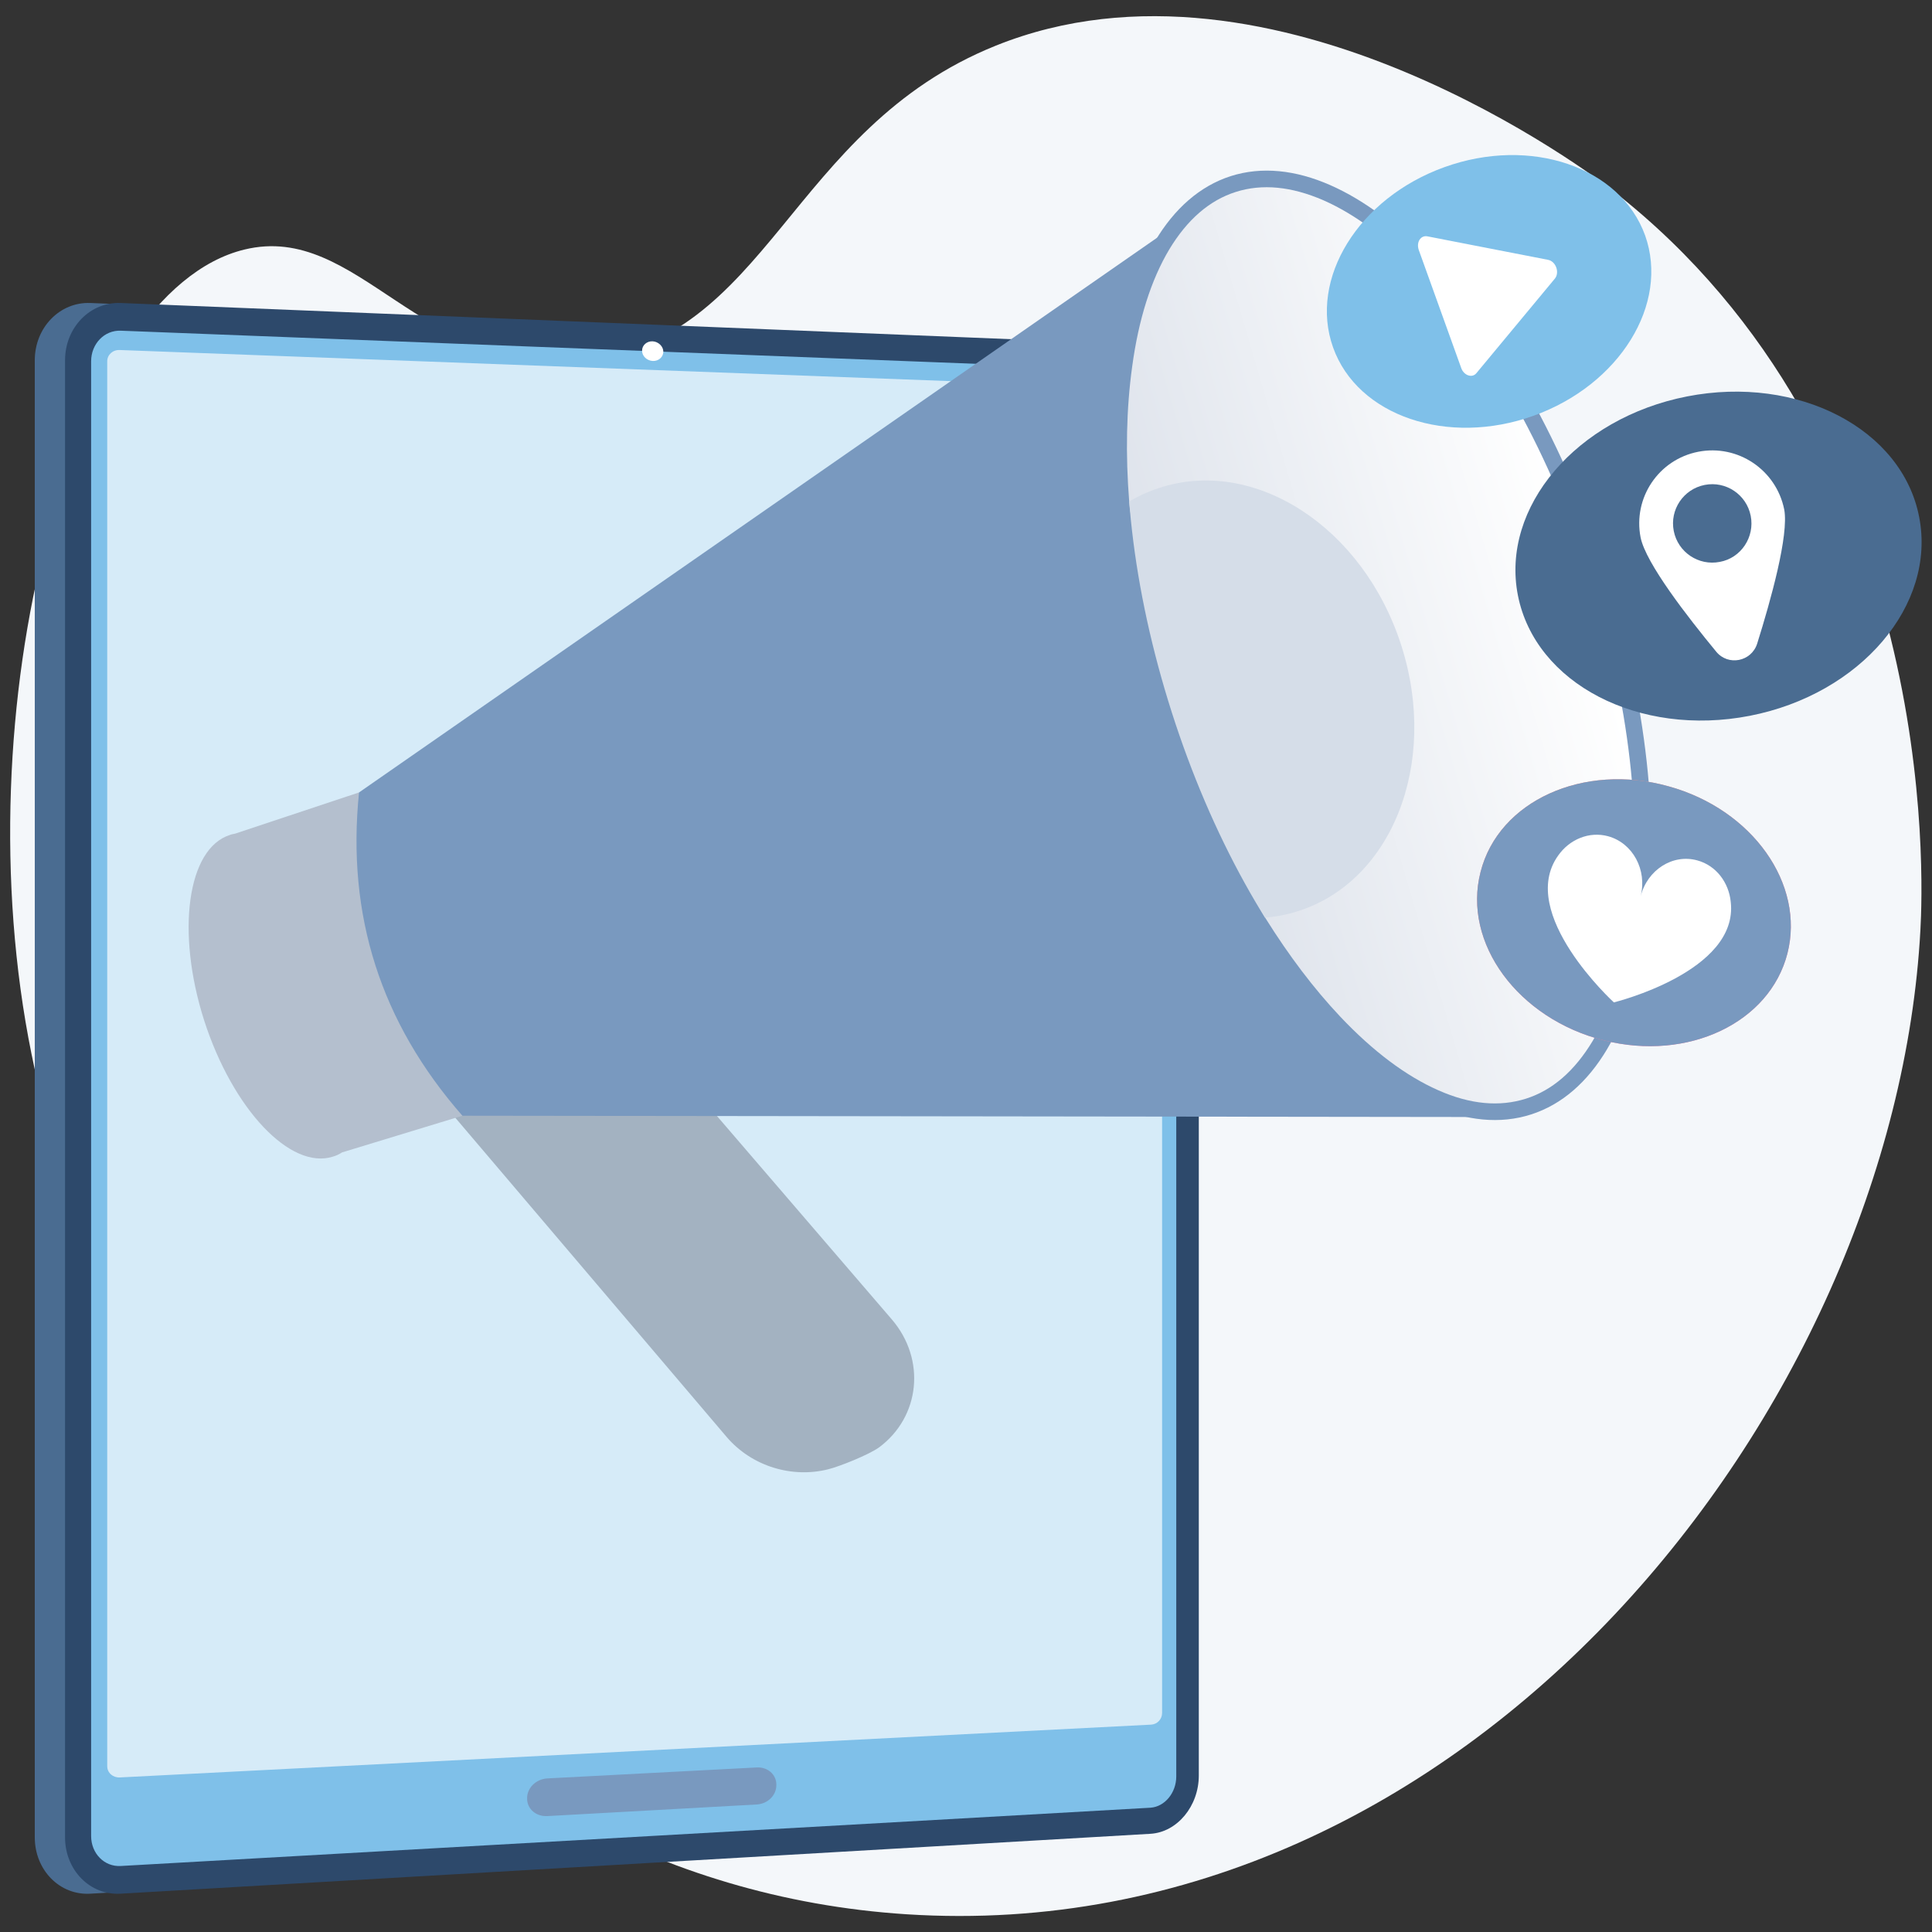 <?xml version="1.0" encoding="utf-8"?>
<!-- Generator: Adobe Illustrator 25.2.1, SVG Export Plug-In . SVG Version: 6.00 Build 0)  -->
<svg version="1.1" id="Layer_1" xmlns="http://www.w3.org/2000/svg" xmlns:xlink="http://www.w3.org/1999/xlink" x="0px" y="0px"
	 viewBox="0 0 600 600" style="enable-background:new 0 0 600 600;" xml:space="preserve">
<rect x="0" y="0" width="600" height="600" fill="#333333" stroke="none"/>
<style type="text/css">
	.st0{fill:#F4F7FA;}
	.st1{opacity:0.5;}
	.st2{fill:#BEB8F2;}
	.st3{fill:#FCFDFE;}
	.st4{fill:#4A6C91;}
	.st5{fill:#2D496B;}
	.st6{fill:#7FC0E9;}
	.st7{opacity:0.68;fill:#FFFFFF;enable-background:new    ;}
	.st8{fill:#7999BF;}
	.st9{fill:#FFFFFF;}
	.st10{fill:#A3B2C1;}
	.st11{fill:#B4BFCE;}
	.st12{fill:url(#SVGID_1_);}
	.st13{clip-path:url(#SVGID_3_);fill:#D5DDE8;}
	.st14{fill:url(#SVGID_6_);}
</style>
<g>
	<path class="st0" d="M309.2,14.2c-64.3,25.9-70.4,91.9-128.3,97.6c-50.4,4.9-69.6-42.9-105-34.3C22,90.6-11.9,220.5,9.8,327.4
		C32.1,437.8,126,584.5,281.6,594.5c174.6,11.2,306.8-157.6,314.8-305.7c0.9-16,6-150.3-95.4-229.5C496,55.3,396.1-20.8,309.2,14.2z
		"/>
	<g>
		<g>
			<g>
				<g class="st1">
					<path class="st2" d="M285.6,540.6c14.7-5.1,34.9,10.3,35.1,10.4l0.5-0.7c-0.8-0.6-20.7-15.8-35.9-10.6L285.6,540.6z"/>
					<path class="st2" d="M295.9,533.6l0.5,0.7c10.3-6.8,15.3-29,17-36.3c0.2-1,0.4-1.9,0.5-2.1l-0.8-0.4c-0.1,0.2-0.2,0.8-0.6,2.2
						C310.9,505,305.9,527,295.9,533.6z"/>
				</g>
			</g>
		</g>
		<g>
			<g>
				<g>
					<g class="st1">
						<path class="st3" d="M362.2,484.1c0.2-11.4-3-23.4-9.8-36.7l0.6-0.3c6.9,13.4,10.1,25.5,9.8,37H362.2z"/>
						<path class="st3" d="M485.3,328.8l-0.5-0.5c11.3-11.2,20.3-25.6,23.2-30.3c0.7-1.1,1-1.5,1.1-1.7l0.5,0.5
							c-0.1,0.1-0.5,0.8-1,1.6C505.7,303.1,496.7,317.6,485.3,328.8z"/>
					</g>
				</g>
			</g>
		</g>
	</g>
	<g>
		<g>
			<path class="st4" d="M362.9,551.4c0,9.5-6.7,17.6-15,18.1L28.1,588.1c-9.5,0.6-17.3-7.3-17.3-17.5V111.9
				c0-10.2,7.8-18.2,17.3-17.8l319.8,13c8.3,0.3,15,8.3,15,17.8V551.4z"/>
			<path class="st5" d="M372.3,551.4c0,9.5-6.7,17.6-15,18.1L37.5,588.1c-9.5,0.6-17.3-7.3-17.3-17.5V111.9
				c0-10.2,7.8-18.2,17.3-17.8l319.8,13c8.3,0.3,15,8.3,15,17.8V551.4z"/>
			<path class="st6" d="M28.3,112.2v458c0,5.4,4.1,9.6,9.2,9.3l252.9-14.3l66.9-3.8c4.4-0.3,8-4.6,8-9.7V124.6c0-5.1-3.6-9.3-8-9.5
				l-69.3-2.7l-250.5-9.7C32.4,102.5,28.3,106.8,28.3,112.2z"/>
			<path class="st7" d="M360.9,532c0,1.9-1.5,3.5-3.4,3.6L37.2,552c-2.1,0.1-3.9-1.4-3.9-3.5V112.2c0-2,1.7-3.6,3.9-3.5l320.3,12
				c1.9,0.1,3.4,1.7,3.4,3.6V532z"/>
			<path class="st8" d="M235,560.4l-65,3.6c-3.5,0.2-6.3-2.2-6.3-5.4v-0.2c0-3.2,2.8-5.9,6.3-6.1l65-3.4c3.4-0.2,6.1,2.2,6.1,5.3
				v0.2C241.1,557.6,238.4,560.2,235,560.4z"/>
			<path class="st9" d="M206,109.2c0,1.7-1.5,3-3.3,2.9s-3.3-1.5-3.3-3.2s1.5-3,3.3-2.9S206,107.6,206,109.2z"/>
		</g>
	</g>
	<g>
		<g>
			<path class="st10" d="M257.2,456.3c-11.1,2.8-23.6-0.8-31.5-10l-110.5-130c-10.1-11.8-8.6-29.4,3.3-39.2
				c12-9.9,35.5-10.3,45.8,1.6L277,409.8c10.6,12.4,8.8,30.2-4,39.7C269.8,451.8,260.8,455.4,257.2,456.3z"/>
		</g>
		<g>
			<path class="st11" d="M71.4,259.3c0.5-0.2,1.1-0.3,1.6-0.4l38.5-12.8l32.1,100.4l-37.4,11.4c-0.9,0.6-1.8,1-2.8,1.3
				c-13.2,4.2-31.1-14.7-40-42.3C54.6,289.3,58.2,263.5,71.4,259.3z"/>
			<path class="st8" d="M111.5,246.1c-3.9,38.1,6.7,71.4,32.1,100.4l316.8,0.4L373.2,64.2L111.5,246.1z"/>
			<path class="st8" d="M359,222.8c25.8,80.5,77.9,135.7,116.5,123.3s49-87.6,23.2-168.1C473,97.6,420.8,42.4,382.2,54.7
				C343.7,67.1,333.3,142.3,359,222.8z"/>
			
				<linearGradient id="SVGID_1_" gradientUnits="userSpaceOnUse" x1="4888.882" y1="737.208" x2="4731.78" y2="733.205" gradientTransform="matrix(-0.952 0.305 -0.305 -0.952 5220.619 -562.039)">
				<stop  offset="0" style="stop-color:#D8DEE8"/>
				<stop  offset="1" style="stop-color:#FFFFFF"/>
			</linearGradient>
			<path class="st12" d="M473.9,341.2c8.2-2.6,15.1-8.6,20.7-17.9c5.6-9.4,9.5-21.6,11.5-36.4c4.3-31-0.1-69.1-12.3-107.3
				c-12.2-38.2-30.8-71.8-52.3-94.5C431.3,74.3,421,66.6,411,62.2c-9.9-4.3-19-5.2-27.2-2.6c-8.2,2.6-15.1,8.6-20.7,17.9
				c-5.6,9.4-9.5,21.6-11.5,36.4c-1.8,13-2.1,27.2-0.9,42.1c1.6,20.8,21.2,36.7,28.4,59c7.6,23.6,2.4,51.7,14,70.3
				c7.2,11.5,14.9,21.7,23.1,30.4c10.2,10.8,20.5,18.5,30.5,22.9C456.6,343,465.7,343.8,473.9,341.2z"/>
			<g>
				<g>
					<defs>
						<path id="SVGID_2_" d="M473.9,341.2c8.2-2.6,15.1-8.6,20.7-17.9c5.6-9.4,9.5-21.6,11.5-36.4c4.3-31-0.1-69.1-12.3-107.3
							c-12.2-38.2-30.8-71.8-52.3-94.5C431.3,74.3,421,66.6,411,62.2c-9.9-4.3-19-5.2-27.2-2.6c-8.2,2.6-15.1,8.6-20.7,17.9
							c-5.6,9.4-9.5,21.6-11.5,36.4c-4.3,31,0.1,69.1,12.3,107.3c12.2,38.2,30.8,71.8,52.3,94.5c10.2,10.8,20.5,18.5,30.5,22.9
							C456.6,343,465.7,343.8,473.9,341.2z"/>
					</defs>
					<clipPath id="SVGID_3_">
						<use xlink:href="#SVGID_2_"  style="overflow:visible;"/>
					</clipPath>
					<path class="st13" d="M435.2,200.5c11.8,36.9-3.2,74.1-33.2,82.8c-29.5,8.6-62.4-13.6-73.9-49.4c-11.5-35.9,2.5-72.7,31.7-82.3
						C389.5,141.7,423.4,163.6,435.2,200.5z"/>
				</g>
				<g>
					<defs>
						<path id="SVGID_4_" d="M473.9,341.2c8.2-2.6,15.1-8.6,20.7-17.9c5.6-9.4,9.5-21.6,11.5-36.4c4.3-31-0.1-69.1-12.3-107.3
							c-12.2-38.2-30.8-71.8-52.3-94.5C431.3,74.3,421,66.6,411,62.2c-9.9-4.3-19-5.2-27.2-2.6c-8.2,2.6-15.1,8.6-20.7,17.9
							c-5.6,9.4-9.5,21.6-11.5,36.4c-4.3,31,0.1,69.1,12.3,107.3c12.2,38.2,30.8,71.8,52.3,94.5c10.2,10.8,20.5,18.5,30.5,22.9
							C456.6,343,465.7,343.8,473.9,341.2z"/>
					</defs>
					<clipPath id="SVGID_5_">
						<use xlink:href="#SVGID_4_"  style="overflow:visible;"/>
					</clipPath>
				</g>
			</g>
		</g>
	</g>
	<g>
		<path class="st6" d="M510.9,73.1c7.6,21.3-7.9,46.4-34.6,56s-54.7,0.1-62.3-21.2s7.9-46.4,34.6-56
			C475.3,42.3,503.2,51.8,510.9,73.1z"/>
		<path class="st9" d="M453.8,114.3l-13.2-36.7c-0.8-2.4,0.6-4.6,2.7-4.2l37.5,7.3c2.4,0.5,3.6,3.9,2.1,5.8l-24.4,29.4
			C457.2,117.5,454.6,116.6,453.8,114.3z"/>
	</g>
	<g>
		<path class="st4" d="M596,160.5c5.4,27.4-18.2,55.1-52.6,61.8s-66.6-10-72-37.4s18.2-55.1,52.6-61.8
			C558.4,116.4,590.7,133.2,596,160.5z"/>
		<path class="st9" d="M527.4,140.3c-12.3,2.4-20.3,14.3-17.9,26.6c1.6,8,14.6,24.7,23.5,35.5c3.7,4.5,10.9,3.1,12.7-2.5
			c4.2-13.4,9.9-33.7,8.4-41.7C551.6,145.9,539.7,137.9,527.4,140.3z M534.1,174.5c-6.6,1.3-13-3-14.3-9.6s3-13,9.6-14.3
			s13,3,14.3,9.6C545,166.8,540.7,173.3,534.1,174.5z"/>
	</g>
	<g>
		
			<linearGradient id="SVGID_6_" gradientUnits="userSpaceOnUse" x1="894.467" y1="78.164" x2="961.795" y2="-46.71" gradientTransform="matrix(0.969 0.247 0.247 -0.969 -387.997 101.2)">
			<stop  offset="0" style="stop-color:#FF9085"/>
			<stop  offset="1" style="stop-color:#FB6FBB"/>
		</linearGradient>
		<path class="st14" d="M555.1,296.1c-5.5,21.5-30.8,33.6-57,27c-26.6-6.7-44-30.2-38.3-52.3c5.6-22.1,32-34,58.4-26.6
			C544.3,251.4,560.6,274.6,555.1,296.1z"/>
		<path class="st8" d="M555.1,296.1c-5.5,21.5-30.8,33.6-57,27c-26.6-6.7-44-30.2-38.3-52.3c5.6-22.1,32-34,58.4-26.6
			C544.3,251.4,560.6,274.6,555.1,296.1z"/>
		<g>
			<path class="st9" d="M537.5,280.1L537.5,280.1c-0.6-6-4.5-11.3-10.4-12.9c-7.6-2.1-15.5,2.9-17.6,11.2
				c2.1-8.2-2.4-16.6-10.1-18.7c-5.9-1.6-12,1-15.5,6l0,0c-12.9,18,17.3,45.6,17.3,45.6S540,301.8,537.5,280.1z"/>
		</g>
	</g>
</g>
</svg>
